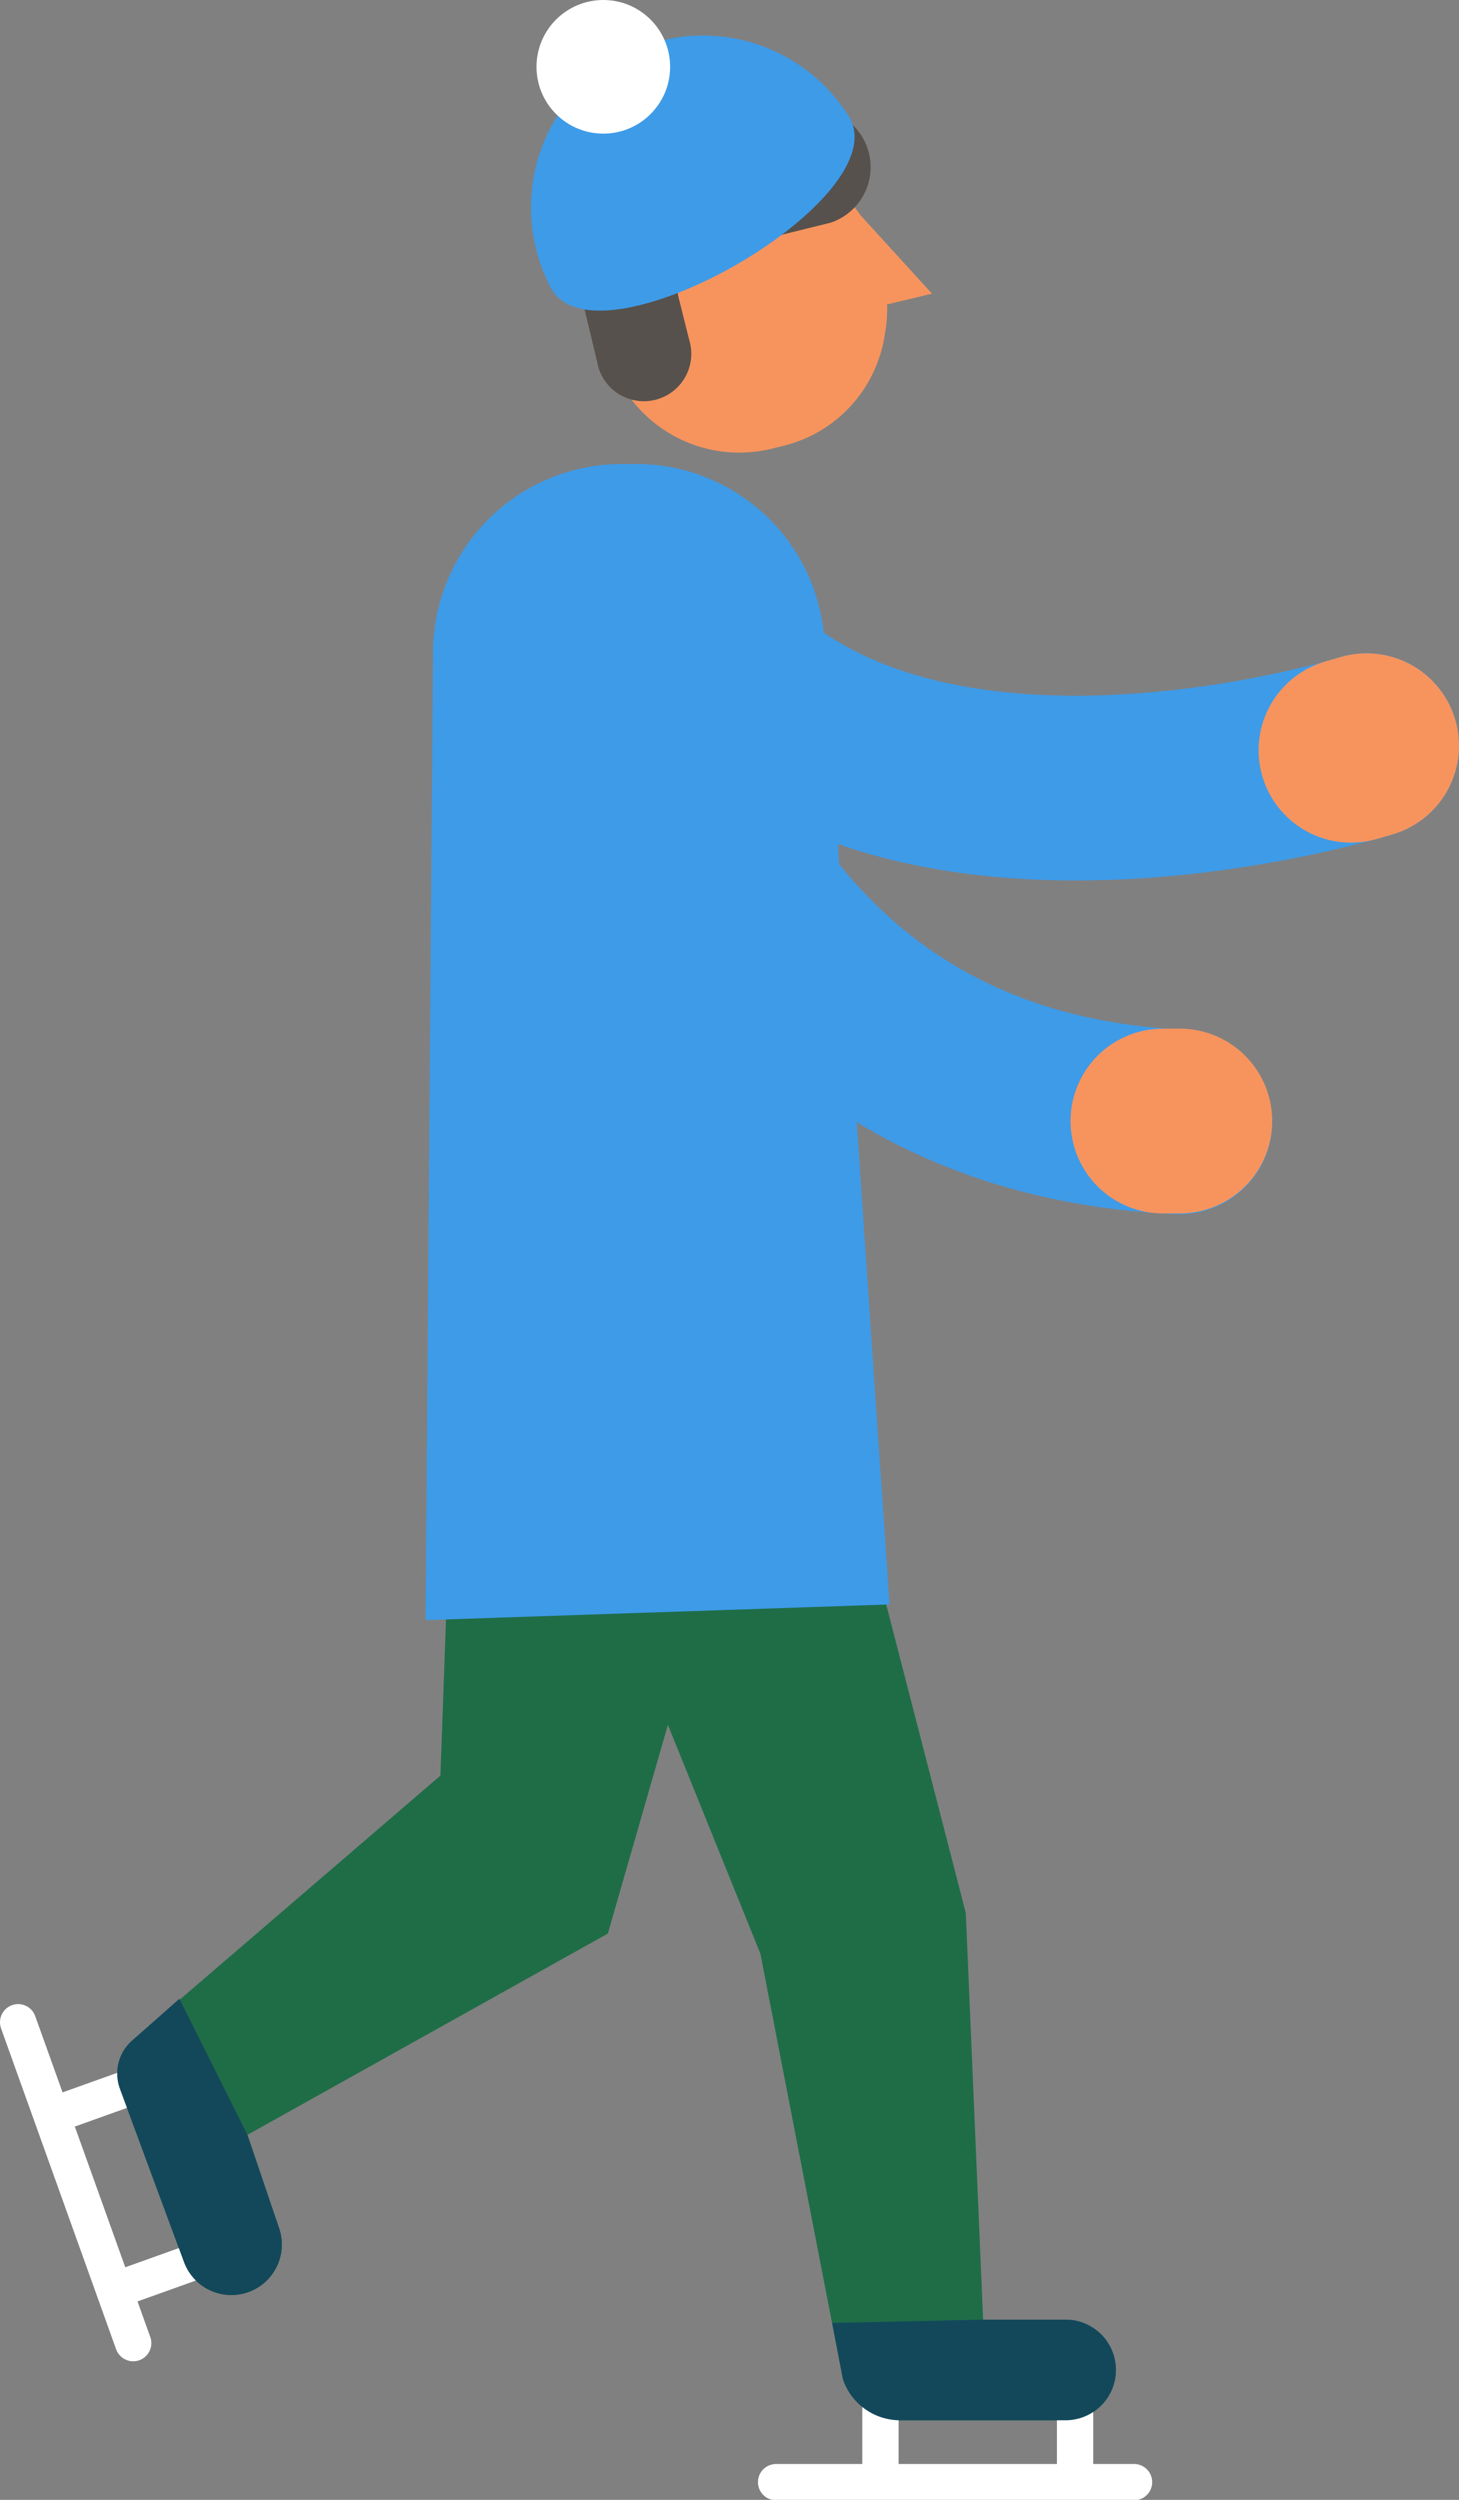 <svg xmlns="http://www.w3.org/2000/svg" viewBox="0 0 35.38 60.61">
  <rect x="0" y="0" width="35.38" height="60.61" fill="#808080" stroke="none"/>
  <g>
    <g>
      <path d="M18.71,10.88l.28-.07A3.26,3.26,0,0,0,21.31,8.7a2.7,2.7,0,0,0,.14-.56,3.36,3.36,0,0,0,0-1.3l-.15-.61a3.29,3.29,0,0,0-4-2.41L17,3.88a3.31,3.31,0,0,0-2.42,4l.15.61A3.3,3.3,0,0,0,18.71,10.88Z" fill="#f7945e"/>
      <polygon points="21.18 7.46 22.6 7.12 20.54 4.86 21.18 7.46" fill="#f7945e"/>
      <path d="M13.7,5.52a1.42,1.42,0,0,1,1-1.71l4.77-1.16a1.42,1.42,0,0,1,.67,2.75l-3,.74a.88.88,0,0,0-.68,1.09l.25,1a1.15,1.15,0,1,1-2.23.54Z" fill="#56514c"/>
      <path d="M19.89,32.7l3.53,13.68.42,9.86h2a1.22,1.22,0,0,1,0,2.44h-4a1.46,1.46,0,0,1-1.4-1l-2-10.31L12.51,32.7Z" fill="#1f6d47"/>
      <g>
        <line x1="26.07" y1="58.21" x2="26.07" y2="60.01" fill="none" stroke="#fff" stroke-linecap="round" stroke-miterlimit="10" stroke-width="0.88"/>
        <line x1="21.35" y1="58.21" x2="21.35" y2="60.01" fill="none" stroke="#fff" stroke-linecap="round" stroke-miterlimit="10" stroke-width="0.88"/>
        <line x1="18.82" y1="60.18" x2="27.5" y2="60.18" fill="none" stroke="#fff" stroke-linecap="round" stroke-miterlimit="10" stroke-width="0.88"/>
      </g>
      <path d="M23.84,56.24h2a1.22,1.22,0,0,1,0,2.44h-4a1.46,1.46,0,0,1-1.4-1l-.26-1.36Z" fill="#13485b"/>
      <path d="M3.22,49.46l7.46-6.41.37-10.35h7.77L14.74,46.88,6,51.76,6.76,54a1.22,1.22,0,0,1-2.3.84L2.91,50.65A1.07,1.07,0,0,1,3.22,49.46Z" fill="#1f6d47"/>
      <g>
        <line x1="4.54" y1="54.9" x2="2.92" y2="55.48" fill="none" stroke="#fff" stroke-linecap="round" stroke-miterlimit="10" stroke-width="0.88"/>
        <line x1="3.02" y1="50.66" x2="1.4" y2="51.24" fill="none" stroke="#fff" stroke-linecap="round" stroke-miterlimit="10" stroke-width="0.88"/>
        <line x1="0.44" y1="49.03" x2="3.23" y2="56.81" fill="none" stroke="#fff" stroke-linecap="round" stroke-miterlimit="10" stroke-width="0.88"/>
      </g>
      <path d="M3.22,49.46l1.13-1L6,51.76,6.76,54a1.22,1.22,0,0,1-2.3.84L2.91,50.65A1.07,1.07,0,0,1,3.22,49.46Z" fill="#13485b"/>
      <path d="M33.14,18.08s-11.67,3.67-16.47-2.86" fill="none" stroke="#3e9be8" stroke-linecap="round" stroke-linejoin="round" stroke-width="4.48"/>
      <path d="M10.32,39.28l11.25-.38L20,15.81a4.57,4.57,0,0,0-4.56-4.56h-.38a4.58,4.58,0,0,0-4.56,4.56Z" fill="#3e9be8"/>
      <path d="M15.27,14.74S16.76,26.68,28.61,27.2" fill="none" stroke="#3e9be8" stroke-linecap="round" stroke-linejoin="round" stroke-width="4.48"/>
      <path d="M33.14,18.08l-.38.11" fill="none" stroke="#f7945e" stroke-linecap="round" stroke-miterlimit="10" stroke-width="4.48"/>
      <path d="M28.2,27.18l.41,0" fill="none" stroke="#f7945e" stroke-linecap="round" stroke-miterlimit="10" stroke-width="4.48"/>
    </g>
    <g>
      <path d="M20.6,2.85C21.75,4.85,14.51,9,13.37,7A4.17,4.17,0,0,1,20.6,2.85Z" fill="#3e9be8"/>
      <circle cx="14.63" cy="1.62" r="1.62" fill="#fff"/>
    </g>
  </g>
</svg>
